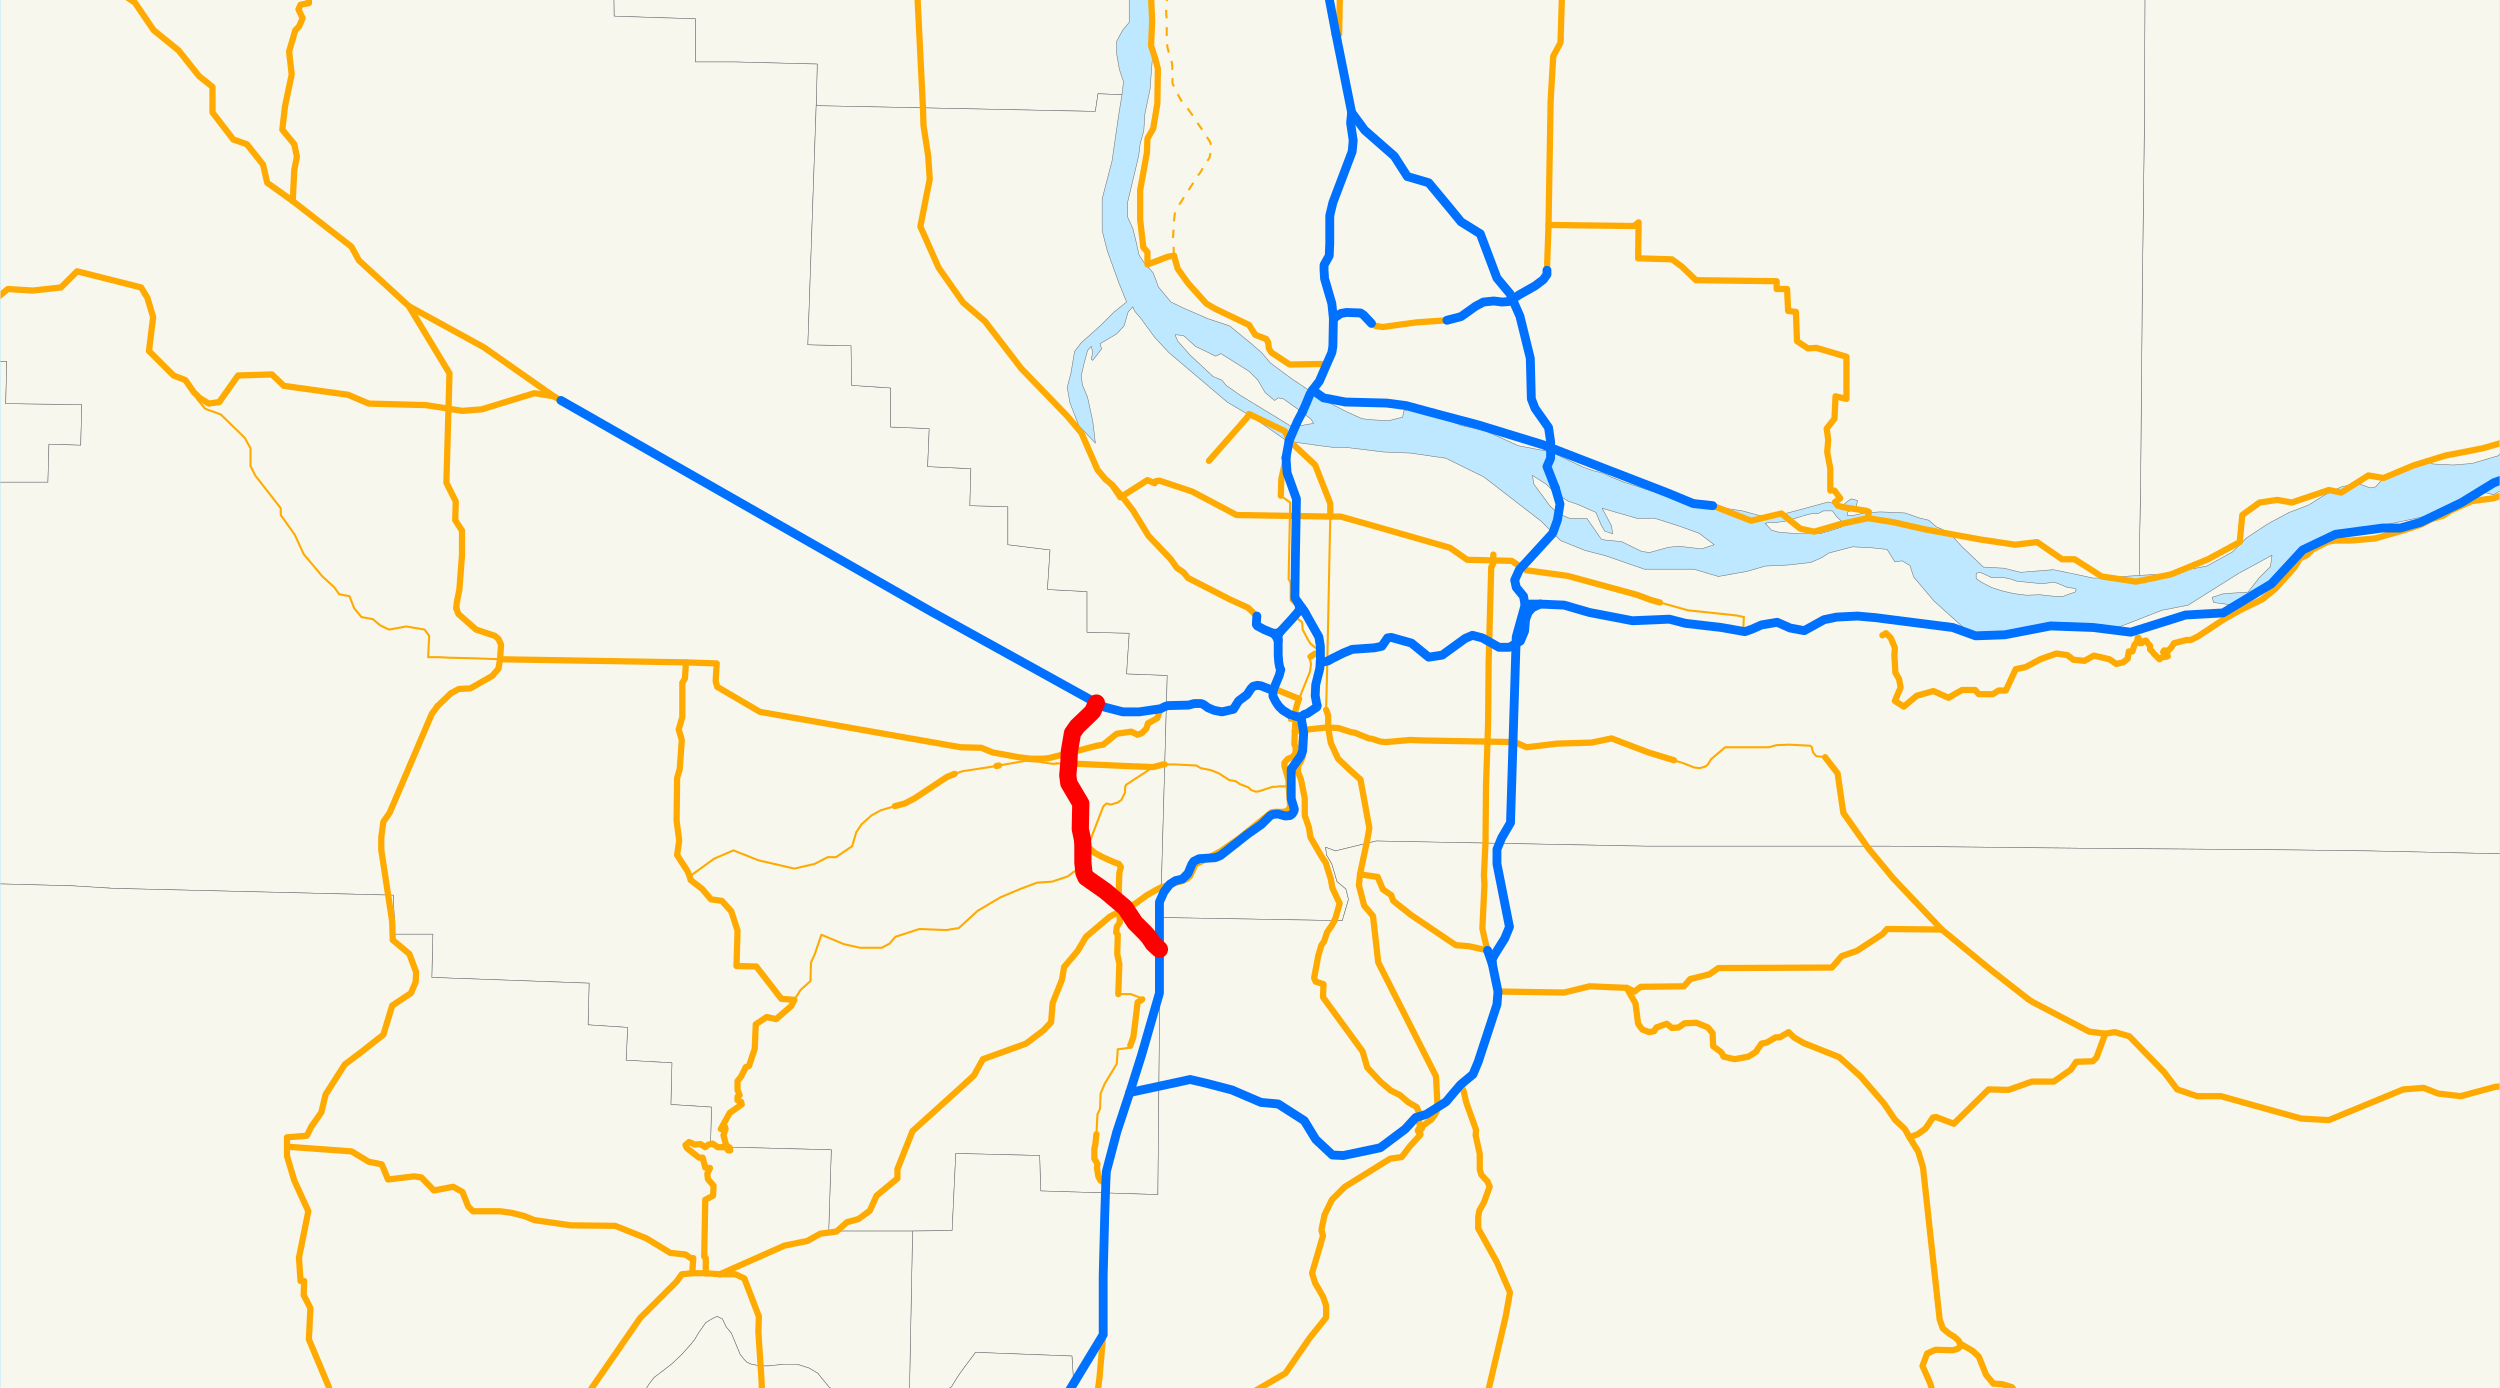 <svg width="1152" height="639.751" xmlns="http://www.w3.org/2000/svg"><rect width="100%" height="100%" fill="#333333" stroke="none"/><clipPath id="a"><path d="M0 639.736h1152V0H0v639.736z"/></clipPath><path clip-path="url(#a)" fill="#BEE8FF" fill-rule="evenodd" d="M-23.761 671.65V-27.595h1207.028V671.65H-23.761z"/><clipPath id="b"><path d="M.24 0v639.736h1151.585V0H.24z"/></clipPath><path clip-path="url(#b)" fill="#F7F7ED" fill-rule="evenodd" stroke="#6E6E6E" stroke-width=".24" stroke-miterlimit="10" stroke-linecap="round" stroke-linejoin="round" d="m506.429-31.915.48 1.2 9.36 12.958 1.68 6.959 2.4 8.638v12.478l-2.88 3.36-2.88 5.279v5.999l1.2 6.959 1.92 5.759-.72 5.999-11.04-.48-1.2 8.159-128.648-2.64.48-19.197-37.922-.96h-18.24V8.64l-16.562-.48-20.881-.72-.24-17.517.72-17.518-16.56-.48-19.202-1.2h-17.521l-17.521-.96-73.204-1.679h366.98zM-9.84-31.915l-2.64 86.146-44.883-.96v-85.186h47.522zm-47.523 176.851 25.201 1.92-.96 19.197 36.242.48-.48 19.437 35.042.48-.48 18.717-14.64-.48-.48 17.517h-38.643l-1.68 36.234-36.242-.48-1.2 18.237h-1.68V144.936z"/><path clip-path="url(#b)" fill="#F7F7ED" fill-rule="evenodd" stroke="#6E6E6E" stroke-width=".24" stroke-miterlimit="10" stroke-linecap="round" stroke-linejoin="round" d="m139.448-31.915 73.204 1.68 17.521.96h17.521l19.201 1.2 16.561.48-.72 17.517.24 17.517 20.881.72 16.561.48v19.916h18.241l37.922.96-.48 19.197-3.84 110.142 19.921.48.24 18.237 18.001 1.2v17.997l17.761.72-.72 17.517 19.921.96-.48 17.037 17.521.48v17.517l19.441 2.4-1.2 18.237 18.241.96v18.716l19.441.48-1.2 18.717 18.721.72-3.12 111.582-1.2 127.66-54.003-1.68-.48-16.318-38.642-.96-1.68 35.514-18.241.24h-38.642l1.2-37.433-55.684-1.44.48-18.237-18.72-1.2.48-19.197-21.122-1.2.72-15.117-18.24-1.2.48-19.197-72.485-2.64.48-19.916h-17.52l-.72-17.997-128.888-3.12-19.201-1.2-18.241-.48-18.721-.48-18.721-.72-34.802-.48V276.196h1.68l1.2-18.237 36.242.48 1.68-36.234h38.642l.48-17.517 14.641.48.48-18.717-35.042-.48.48-19.437-36.242-.48.96-19.197-25.201-1.92V53.271l44.882.96 2.64-86.146h149.289z"/><path clip-path="url(#b)" fill="#F7F7ED" fill-rule="evenodd" stroke="#6E6E6E" stroke-width=".24" stroke-miterlimit="10" stroke-linecap="round" stroke-linejoin="round" d="M1209.428 394.016h-3.84l-4.8.48-109.926-2.4-37.683-.48-92.885-.72-89.525-.96H758.923l-124.807-2.4-18.721 4.56-4.56-1.68.48 3.6 2.4 4.079 2.4 8.159 4.08 3.36 1.2 4.798-2.88 9.839-83.765-1.44 3.12-111.582-18.72-.72 1.2-18.717-19.442-.48v-18.716l-18.24-.96 1.2-18.237-19.442-2.4v-17.517l-17.52-.48.48-17.037-19.922-.96.72-17.517-17.76-.72V178.77l-18.002-1.2-.24-18.237-19.921-.48 3.84-110.142 128.647 2.64 1.2-8.159 11.041.48-1.68 10.558-2.88 19.917-4.56 17.517v14.638l2.4 9.358 5.28 14.638 3.6 8.878-5.76 4.56-6 5.999-5.04 4.559-4.08 3.6-3.121 4.079-1.68 10.078-1.2 4.56-.48 1.919 1.2 6.959 4.08 10.558 7.68 8.159-1.2-10.079-2.4-11.038-2.4-5.759-.48-4.32 1.2-5.278 1.68-6.24 1.68-1.919.72 2.88-.72 3.119.72.48 4.08-5.28-.72-2.399 2.88-1.68 4.801-2.88 3.36-3.599 1.92-6.478 2.16-2.4.72 1.92 2.88 3.36 6.481 8.878 6.48 6.958 26.882 22.797 12.48 7.439 15.121 10.558 15.361 2.16 5.76.72h5.761l17.761 2.159 12.24.48 16.322 2.4 17.52 8.638 26.402 20.397 8.88 8.878 11.281 4.56 9.36 2.4 18.002 6.238h22.801l11.28 3.36 13.441-2.4 8.16-2.4 10.561-.48 10.561-1.2 5.28-2.399 2.88-1.92 11.041-2.88 8.88.48 6.961.72 3.6 5.76 3.36-.48 3.6 2.16 1.68 5.279 9.361 11.038 17.041 15.357 4.32 2.16 9.361-1.68 13.92-3.6 12.241-.72h12.241l11.28 2.4 11.041-4.319 13.441-5.279 12.24-2.4 23.282-14.637 8.88-4.8 6.481-3.599-.72 5.28-5.28 5.279-5.04 6.478-11.281.72-5.28 1.68.72 2.4 8.88 1.2 5.76-1.2 3.36-1.2 5.28-4.08 6.001-5.279 4.08-7.678 3.36-2.88 4.08-2.4 6.481-3.119 6.48-1.68 9.361-4.079 11.04-2.4 5.761-1.2 17.041-3.599 2.88-.72 11.76-2.88 7.441-6.478 4.8-1.2 5.28 1.2 25.682-16.558 8.16-4.559 6.961-1.92 3.6-2.4 8.16-1.679 7.681-2.16v195.329z"/><path clip-path="url(#b)" fill="#F7F7ED" fill-rule="evenodd" stroke="#6E6E6E" stroke-width=".24" stroke-miterlimit="10" stroke-linecap="round" stroke-linejoin="round" d="m604.114 193.168 1.2 1.92-9.84 1.68-14.161-8.639-9.84-5.999-6.481-4.559-1.92-2.4-4.08-1.68-10.561-9.838-5.76-6.479-1.2-2.88h1.2l2.88.48 5.28 4.8 9.36 4.56 2.4-1.2 12.961 8.158 4.08 4.08 3.36 5.758 4.321 3.6 1.68-1.2 2.4.48 7.44 5.28 5.281 4.078zM789.885 250.999l-5.76 1.92-10.561-1.2-4.8.48-8.641 2.4-3.6-.48-9.36-4.56-7.681-.72-1.68-.48-6.48-9.358h-7.681l-5.76-2.4-3.6-3.36-7.441-10.077-.72-4.08 6.48 4.08 3.6 3.599 6.24 4.08 4.801 1.68 8.16 3.598 1.2 2.88 1.2 2.88 1.68 2.88 3.6 1.199-.48-3.6-4.32-8.158 2.4.72L754.844 239l7.44-.24 11.28 3.6 9.361 3.359 6.96 5.279zM525.87 671.65v-.72l-1.92-7.678.48-2.88 1.92-2.88.48-3.119 1.2-2.16 1.2-4.079.48-3.6-34.562-.96-1.2-18.716-44.403-1.68-3.6 4.8-3.36 4.559-1.92 2.88-2.16 3.599-4.08 2.88h-15.361l1.44-74.629 18.24-.24 1.68-35.514 38.643.96.48 16.317 54.003 1.68 1.2-127.659 83.765 1.44 2.88-9.839-1.2-4.799-4.08-3.36-2.4-8.158-2.4-4.08-.48-3.599 4.56 1.68 18.72-4.56 124.808 2.4h111.846l89.525.96 92.885.72 37.683.48 109.926 2.4 4.8-.48h3.84V671.65H525.87z"/><path clip-path="url(#b)" fill="#F7F7ED" fill-rule="evenodd" stroke="#6E6E6E" stroke-width=".24" stroke-miterlimit="10" stroke-linecap="round" stroke-linejoin="round" d="m-57.363 406.014 34.802.48 18.72.72 18.722.48 18.24.48 19.202 1.2 128.887 3.119.72 17.997h17.521l-.48 19.916 72.484 2.64-.48 19.197 18.241 1.2-.72 15.117 21.121 1.2-.48 19.197 18.721 1.2-.48 18.237 55.684 1.44-1.2 37.433h38.642l-1.44 74.628h15.36l-3.6 2.4-.48.72-3.12 1.68-4.08 1.68-1.68.72h-.48l-3.12.479-7.44-1.2-6.001-2.16-4.08-2.4-2.88-1.199-6.961-.48h-3.6l-4.8-2.88-3.36-4.079-1.92-2.4-4.081-2.399-5.28-1.68h-6.48l-6.961.72h-3.36l-4.32-.72-2.16-.96-1.2-1.2-1.92-2.399-2.88-6.959-1.201-2.88-2.4-2.879-1.68-3.6-2.4-1.199-1.68.72-1.68.96-1.92 1.2-3.36 4.799-1.68 2.88-1.921 2.399-4.08 4.56-4.56 4.318-5.28 4.08-2.881 2.16-2.4 3.119-1.68 2.88v4.079l-.72 3.6 1.2 5.038 1.2 4.8.72 5.759 1.2 4.079v3.6h-358.34V406.013z"/><path clip-path="url(#b)" fill="#F7F7ED" fill-rule="evenodd" stroke="#6E6E6E" stroke-width=".24" stroke-miterlimit="10" stroke-linecap="round" stroke-linejoin="round" d="M300.977 671.65v-3.599l-1.2-4.08-.72-5.758-1.2-4.8-1.2-5.039.72-3.6v-4.079l1.68-2.88 2.4-3.119 2.88-2.16 5.28-4.079 4.56-4.319 4.08-4.56 1.921-2.399 1.68-2.88 3.36-4.798 1.92-1.2 1.68-.96 1.68-.72 2.4 1.2 1.68 3.6 2.401 2.879 1.2 2.88 2.88 6.958 1.92 2.4 1.2 1.2 2.16.96 4.32.72h3.361l6.96-.72h6.48l5.281 1.68 4.08 2.399 1.92 2.4 3.36 4.079 4.8 2.88h3.601l6.96.48 2.88 1.199 4.08 2.4 6.001 2.16 7.44 1.199 3.12-.48h.48l1.68-.72 4.081-1.68 3.12-1.68.48-.72 3.6-2.399 4.08-2.88 2.16-3.599 1.921-2.88 3.36-4.558 3.6-4.8 44.403 1.68 1.2 18.717 34.562.96-.48 3.6-1.2 4.079-1.2 2.16-.48 3.119-1.92 2.88-.48 2.879 1.92 7.678v.72H300.977z"/><path clip-path="url(#b)" fill="none" stroke="#FA0" stroke-width=".96" stroke-miterlimit="10" stroke-linecap="round" stroke-linejoin="round" d="m771.404 350.343 4.56 1.44 4.8 1.92 2.64.24 2.4-.72 1.2-.96 1.44-2.4 6.48-5.52h20.162l3.36-.959 6-.24 9.601.48.72.48.72 2.64 1.44 1.68 4.08.48M603.874 302.59h-.24v1.2l.48 2.16-.48 3.6-5.04 12.477M590.193 228.443l4.32 3.12-.72 35.273.96 1.68v8.159l3.36 3.36-.24 5.038 2.16 1.68.24 3.36 2.401 4.559 1.2 1.92 1.44 1.2 1.2.96.96 1.199-1.2.96-.24.24M515.31 458.085h5.76l3.84 1.44 1.44.96M520.83 481.841l-.24.96-5.521.72-.48 6.719-5.52 9.118-1.92 4.56-.24 6.959-1.2 2.64-.48 9.118M590.193 326.347l1.68 2.4.48.24 1.44.96.24.24v1.679l.24.24h2.64M803.565 284.354l-.24 5.279.72 1.44M317.778 403.854l11.28-8.159 8.881-3.839 11.52 4.56 16.562 3.839 9.36-2.16 6-3.12h3.84l7.441-5.039 1.92-6.479 2.4-3.599 4.56-4.08 4.32-2.399 6.481-1.92M486.747 351.783h5.76M501.148 390.416l7.2-18.717 1.44-1.44 2.16.48 3.121-.96 1.68-1.2 1.68-3.359v-2.4l.48-1.199 12.481-8.159"/><path clip-path="url(#b)" fill="none" stroke="#FA0" stroke-width=".96" stroke-miterlimit="10" stroke-linecap="round" stroke-linejoin="round" d="m764.923 277.635 12.96 3.6 22.562 2.399 3.12.72M366.02 460.725l2.88-4.56 4.561-4.079.24-8.638 1.68-3.6 3.12-9.118 10.32 4.319 7.441 1.68h10.08l3.601-1.92 2.64-3.12 11.04-3.599 12.482.48 5.76-.96M441.865 427.61l8.64-7.919 10.561-6.238 9.12-3.84 7.68-2.88 6.961-.48 7.2-2.399 2.16-1.68 3.121-2.16M206.892 303.07l10.56.24 12.961.48M89.285 180.69l1.68 3.36 3.6 4.32 7.2 2.639 11.041 10.798 2.64 4.8v8.158l2.16 4.32 11.761 15.117v3.12l6.48 9.118 4.08 8.878 8.641 10.319 5.52 5.039 2.16 3.12 4.801.96 2.16 5.518 3.36 4.08 5.28.96 3.36 2.879 4.081 1.92 7.92-1.44 8.401 1.44 2.16 2.88-.48 9.838h5.28M202.571 302.83l4.32.24M439.945 356.582l3.6-1.2 15.6-2.4M480.267 351.303l5.28.72 1.2-.24M460.346 352.742l12.24-2.16 3.6.24M476.187 350.823l3.36.24.72.24M536.67 352.262h4.8l9.841.48 1.92 1.2 4.8.96 3.6 1.44 4.8 3.12 2.881.48 2.16 1.439 3.84 1.44 1.2 1.2 1.92.72h1.2M586.353 362.58h1.44l1.68-.24h2.64l1.68-.24M579.633 364.74l2.4-.72 4.32-1.44M599.794 336.425l-.24-1.2-2.64-3.12M612.995 238.041l-1.44 70.309M611.554 308.35l-.48 18.717"/><path clip-path="url(#b)" fill="none" stroke="#FA0" stroke-width="2.88" stroke-miterlimit="10" stroke-linecap="round" stroke-linejoin="round" d="M-57.363 167.733h.24l7.44-.72 4.56 4.799h8.16l6.721-3.36 7.44-8.158 1.44-4.08 8.161-4.079 6-10.078L3.6 133.178l11.52.72 12.962-1.44 7.44-7.438 29.522 7.438 2.88 4.8 2.64 8.878-1.92 15.598 11.28 11.278 5.52 2.16 3.841 5.519 2.64 2.64 4.32 2.639 4.8-.72 8.641-12.238 15.601-.48 5.52 5.279 29.522 4.08 9.6 4.079 26.402.72 16.801 2.64 8.88-.72 24.242-7.44 8.88 1.44M508.349 615.02l-1.68 19.676-4.8 36.954M596.674 336.905l-.24 5.999.72 1.92-.24 2.16-.72 1.2-.72.719-1.92.72-.96.96-.72.96v1.44l1.92 6.718v2.4M593.793 362.1l.72 9.36-.48 1.2-1.2 1.199-1.68.24h-3.84l-1.44.24-2.4 1.92-12.24 9.838-8.881 6.239-7.68 4.08-3.84 1.919-2.401 5.28-1.2 1.199-2.64 1.2-5.52 1.44M1166.466 216.205l-17.281 6.239-14.881 9.118-18.961 9.119-9.36 2.64h-8.161l-21.601 2.879-15.121 7.199-14.401 15.597-22.321 13.438-17.281.96-25.202 7.918-17.28-2.16-19.682-.72-21.12 4.08-13.442.48-10.56-3.84-35.762-4.558-8.16-.72-9.601.48-5.76 1.2-9.121 5.039-6.48-1.2-6-2.64-7.201 1.2-4.32 1.92-3.36 1.2-10.801-1.92-16.561-1.92-7.44-1.92-17.042.72-19.92-3.84-11.521-3.359-11.041-.48-3.6 1.68-1.92 2.16-1.2 3.12-.48 5.519-1.92 4.559-5.04 2.88h-4.801l-7.68-4.32-4.56-1.2-3.36 1.44-10.562 7.679-6.24.96-7.92-6.48-9.36-2.639-1.681.24-2.64 3.84-3.36.72-10.32.72-4.081 1.679-5.28 2.64-1.68.96-.96.24-.96.24-.96-.24-.48-.48-.24-.72"/><path clip-path="url(#b)" fill="none" stroke="#FA0" stroke-width="2.88" stroke-miterlimit="10" stroke-linecap="round" stroke-linejoin="round" d="m867.409 292.752 1.68-.96 2.16 2.16 1.92 4.56-.24 3.359.48 8.158 1.68 2.88.72 3.84-2.64 6.238 4.08 2.64 6-5.04 7.681-2.159 6.96 3.12 2.4-1.44 3.841-2.16h6l1.68 1.92h6.48l2.64-1.68h3.361l4.56-9.838 4.56-.96 6.721-3.6 7.44-2.64 5.04.72 2.88 2.16 5.041.48 4.32-2.4 7.2 1.68 3.121 2.16 3.12-.72 2.16-1.68.48-3.359h1.68l.96-3.12 1.2-1.2.24-1.919h.48l.48 2.4h.96l.24-.72 1.68-.48.96 1.44.96.96v1.68l1.2 1.199.481.72 1.44 1.44 1.2 1.2 1.2-.96 2.16-.24.48-.24-1.44-.96 1.2-.48-1.92-.48.48-.72 1.68.24 1.68-1.68 1.2-1.92 5.76-1.44h1.92l3.361-1.679 12-7.919 7.201-4.079 10.32-5.04 6.001-4.798 8.88-9.839 2.64-4.319 3.12-1.44 2.641-2.64 7.2-3.599 3.12-.48h7.201l11.28-.96 14.162-4.079 7.2-2.4 4.56-2.399 5.52-1.68 3.6-2.4 9.601-4.319 9.84-1.2 4.081-1.44 2.4-1.439 2.88-2.88 2.88-1.44 2.4-2.399 2.88-3.84M557.071 212.365l17.761-20.156.72-1.44 16.561 7.919 1.92 4.319M316.098 305.23l-.48 7.439-1.2 1.92v15.837l-1.68 5.76 1.44 4.798-.96 13.438-1.2 4.08-.24 19.676 1.2 9.119-.96 6.719 4.8 7.438.96 2.4.48 1.68 5.28 4.08 4.08 4.798 5.04.72 4.321 4.8 2.88 8.878-.48 16.317 9.12.24 11.521 14.878 6 .48-1.44 2.88-6.96 5.998-4.32-.96-5.04 3.36-.48 11.278-2.64 7.919-1.44.48-2.16 4.319-1.68 2.16v4.079l.96 2.4-.96.72v1.68l1.68.72.24 1.199-5.521 3.84-4.08 7.438 1.92-.96.24.96-.96 2.88 1.2 4.559 1.68 1.2.24 1.2h-.96l-.96-1.44h-3.84l-2.4-1.68-1.92.48-1.44 1.2-2.16-1.44-2.641.24-2.64-1.2-1.68 1.44.72 1.44 5.52 4.319h1.68l1.2 4.56 2.16.24-1.2 2.639.24 2.4 2.64 3.119-.24 4.56-3.6 1.919-.48 26.155.72.72v6.96M498.988 397.375l.48-.96.24-1.44v-1.2l.24-1.2.72-.959.48-1.2"/><path clip-path="url(#b)" fill="none" stroke="#FA0" stroke-width="2.88" stroke-miterlimit="10" stroke-linecap="round" stroke-linejoin="round" d="m505.228 323.947-1.68 3.84-1.92 1.92-5.28 5.038-2.16 3.12-1.44 8.398-.24 5.52-.48 5.519.48 3.6 5.52 9.358-.24 11.758.96 4.559.24 2.64v8.158l.48 4.8.96 2.159 8.88 6.239 9.121 7.679 4.56 6.959 4.8 4.799 1.68 1.92 1.921 2.879 2.88 2.64M132.247 528.394l29.762 2.16 7.92 4.799 6 1.2 2.881 6.958 12-1.44 3.361.48 5.76 6 8.88-1.68 4.321 2.4 2.64 6.718 2.16 2.16h12.481l5.28.72 5.76 1.44 4.8 1.92 16.562 2.399 20.641.24 14.4 5.759 11.041 6.719 6.96.72 2.4 1.68h1.201l-.48 6.958M903.17 619.099l5.761 3.36 2.88 2.639 3.36 8.399 3.36 4.079 4.081.24 4.56 1.44.96 1.68 3.6 2.399 3.6.96 9.841 6.959 6.24 6.239 4.08 1.92 10.561 12.237M685.479 437.929l2.16 6.239M626.675 402.894l8.16 1.2 2.4 5.76 3.841 2.639.96 2.64 8.16 6.478 20.642 13.918 6 .48 8.64 1.92M879.89 524.074l3.84-1.44 3.6-2.639 3.36-5.04 1.44-.239 8.16 3.12 16.082-15.838 9.12.24 10.8-3.84h10.081l7.92-5.518 2.4-3.6 7.681-.24 1.68-1.68 4.08-11.038M749.562 455.206l3.6 1.68 2.88-2.16 19.922-.24 2.88-3.36 8.88-2.16 4.08-2.879 52.324-.24 4.56-5.279 6.96-2.4 11.76-7.678 2.161-2.4 25.201.24M134.888 92.625l27.121 21.116 3.36 6.24 23.042 21.116M687.639 444.168v-2.16l.96-1.92 4.8-7.679 2.16-5.279-5.76-29.035v-6.719l2.16-5.279 4.08-6.959 2.64-85.666 4.08-14.638-.72-4.079-3.36-4.08-.72-3.359 2.16-4.799 15.361-16.797 2.16-6 1.2-7.438-2.16-7.439M672.998 499.838l5.76-4.799 2.4-5.759 8.64-26.396.48-5.999M520.59 503.438l27.84-6 7.201 1.68 12.001 3.12 13.44 5.76 7.921.719 12 7.679 5.281 8.638 7.68 7.2 5.04.24 17.042-3.6 11.52-8.639 4.8-5.28 4.801-1.439 9.12-5.759 6.72-7.919M690.279 456.885l-2.64-12.717M331.699 587.184l-6.48-.48M594.034 203.007l12 11.278 6.96 17.757v6M606.034 301.15l-2.16 1.44M592.593 210.926l-2.16 9.838-.24 7.679"/><path clip-path="url(#b)" fill="none" stroke="#FA0" stroke-width="2.88" stroke-miterlimit="10" stroke-linecap="round" stroke-linejoin="round" d="m498.988 389.216 2.16 1.2 1.2.72 2.16 1.92 3.6 1.92 4.8 2.16 2.641.959.96 1.44-.72 2.64-.24 6.958v8.639l.24 1.92.24 5.279-1.44 2.16-.24 2.639.72.96-.24 8.878.96 4.56-.48 13.917M526.35 460.485l-2.16 1.44-.72 6.239-1.2 9.598-1.44 4.08M505.228 522.635l-.48 4.559-.48 2.16v4.559l1.44 2.4-.24 1.92.72 4.078.96 1.68 1.2.72 1.2.48M586.593 318.188l.72-.48h.72l10.56 4.32M590.193 326.347l-.96-.96-1.44-2.16-.72-1.44-.48-.96V318.189M599.554 330.426l-2.16-.24-3.12-.96-1.92-1.2-1.2-.72-.96-.96M596.674 336.905l3.12-.48M599.794 336.425l11.52-1.2 5.28.24 6.001 1.92 1.68.24 6.48 2.64 1.68.24 3.6 1.2 2.401.24 3.12-.24 8.16-.72 6.481.24 41.762.72 5.52 2.399 13.921-1.68 16.081-.48 9.12-1.92 17.042 6.48 11.76 3.599M586.593 318.188l2.88-6.959.48-1.92.24-.72-.48-.96-.24-1.199-.24-1.44-.24-3.36v-8.638l.24-.72.24-.72.48-.48"/><path clip-path="url(#b)" fill="none" stroke="#FA0" stroke-width="2.88" stroke-miterlimit="10" stroke-linecap="round" stroke-linejoin="round" d="m588.993 295.152-.72-1.44-.72-1.2-.96-.72M598.354 281.714l.48-.96v-.72l-.24-1.2-.48-1.2"/><path clip-path="url(#b)" fill="none" stroke="#FA0" stroke-width="2.88" stroke-miterlimit="10" stroke-linecap="round" stroke-linejoin="round" d="m589.953 291.072-.72.48-.96.24h-1.68M598.354 281.714l.48-.48h1.2l.72.24.72.96M589.953 291.072l5.28-5.759 3.12-3.599M608.434 303.55v-5.759l-.72-4.319-.96-1.68-5.28-9.358M534.75 326.587l-1.44 4.319-4.32 2.4-.72 2.4-2.16 2.159-1.92.72-2.88-1.44-6.721.96-6.24 5.039-2.88.48-19.442 5.04-2.88.719-2.64.24h-5.52l-5.76-.72-11.761-2.16-5.28-2.16-9.601-.24-92.405-16.317-19.681-11.518-.72-2.64.48-8.158-14.161-.48-85.685-1.44M598.594 322.027l-.96 2.88-.72 2.64v4.559M596.914 332.106l-.24 4.799M121.207-31.915v2.64l1.68 3.12-.24 12.477 3.6 4.8 6.96 4.319 4.56.48 4.561 2.64V1.44l-3.84.72-.96 2.16 1.92 4.079-1.68 3.839-1.68 1.68-2.88 9.838 1.2 10.558-3.12 14.878-1.2 10.558 5.52 6.72 1.2 5.758-1.2 6-.72 14.397M879.89 524.074l4.08 6.72 2.16 7.198 3.84 35.274 3.84 34.795 1.44 4.08 2.88 2.399 2.4 1.44 1.92 1.68.72 1.439M749.562 455.206l4.08 7.199 1.2 9.358 1.92 2.64 3.12 1.2 2.401-.48.96-1.68 4.8-1.68 2.4 1.92 3.12-.24 2.64-1.92 5.521-.24 5.28 2.16 2.16 2.64.24 5.998 3.84 2.88.96 1.92 5.041 1.2 6.48-1.2 3.36-2.16 2.64-3.84 2.4-.48 4.081-2.399h1.92l4.08-2.4 2.4 2.4 4.56 2.64 16.322 6.478 9.84 8.879 10.801 12.478 5.04 7.439 4.56 4.32 2.16 3.838M690.279 456.885l30.482.48 11.76-2.88 17.041.72M492.508 351.783l26.161 1.2 12.721.48 4.56-1.2h.72M496.828 388.257l2.16.96M497.308 400.015l.96-1.2.72-1.44"/><path clip-path="url(#b)" fill="none" stroke="#FA0" stroke-width="2.88" stroke-miterlimit="10" stroke-linecap="round" stroke-linejoin="round" d="m210.252 280.274.96 2.64 8.16 7.199 8.64 2.88 1.68 1.439 1.201 2.64-.48 6.718"/><path clip-path="url(#b)" fill="none" stroke="#FA0" stroke-width="2.88" stroke-miterlimit="10" stroke-linecap="round" stroke-linejoin="round" d="m188.41 141.097 18.722 30.955-1.44 50.392 4.32 8.638-.24 8.639 3.12 4.8v11.277l-1.2 15.838-1.2 5.999-.24 2.64M459.146 352.982l1.2-.24M412.343 371.46l4.56-1.2 4.56-2.4 14.882-9.838 3.6-1.44M188.41 141.097l34.563 18.957 32.161 22.556 3.36 1.92M586.593 291.792l-4.08-1.68-3.12-1.68-.48-.719.24-3.84M702.76 278.834l2.4-.48h4.56M599.794 336.425l.24 2.4-.48 6.239.96 2.64-.24.96-.72 1.919-1.2 1.92-.24.96v2.159l1.44 3.84 1.68 8.398v7.919l1.92 5.519.72 4.559 5.28 9.119 1.68 2.4 2.4 7.678.72 4.08 3.36 7.198-1.92 6.719-.48 1.2M653.797 521.675l.72.72v.48l-4.8 5.279-3.84 5.039-5.28.72-20.882 12.958-6 5.999-3.36 6.959-1.44 6.958.72 2.64-5.04 17.277 1.44 4.56 3.6 6.238 1.44 4.08v5.519l-7.681 9.598-11.04 16.078-14.881 8.638-5.52 2.16-3.36 4.08-15.122 5.038-13.2 11.999-3.36 6.238-3.6.72"/><path clip-path="url(#b)" fill="none" stroke="#FA0" stroke-width="2.88" stroke-miterlimit="10" stroke-linecap="round" stroke-linejoin="round" d="m614.915 424.25-1.2 2.16-2.16 3.12-1.44 4.32-1.2 1.679-1.44 4.8-1.92 10.317.72 1.68 3.6 1.2-.24 5.999 18.24 24.956 2.16 7.439 6 6.479 4.801 4.079 4.32 2.16 3.84 3.36 3.84 2.159 1.68 4.319-.24.96-.72.96.96 2.64.721.96-1.44 1.679M425.304 49.672 422.664-3.6v-11.279l6.72-17.037M1166.466 216.205l4.08-1.44 10.56-8.879 14.401-4.319h12.481l1.44-.96M-57.363-29.995l21.841 4.08 20.161-2.16 6-3.84m23.522 0 12.48 7.919 7.2 12.718L52.804-5.04l9.36 6.239 8.641 12.718 11.52 9.358 9.361 11.758 6.24 5.04v11.758l9.601 12.477 6.24 2.16 7.44 9.359 1.92 8.398 11.762 8.399M688.119 255.558v4.08l-.96 1.68-1.2 44.392-.24 27.356-.96 29.035-.24 25.916M684.519 388.017l-.72 15.357.24 4.32-.96 20.156 1.2 5.52M684.279 433.37l1.2 4.559M672.998 499.838l1.44 2.88 1.2 5.28 4.56 12.717-.24 2.4 1.92 8.638v7.199l.72 2.4 2.88 3.12.96 2.399-2.64 7.199-2.16 3.839-.48 2.88v5.279M681.158 566.068l8.64 15.597 6.001 13.918-1.92 10.798-9.84 41.993-7.2 5.52-2.401 7.438v5.52l-2.16 2.639-.48 2.16M474.027 671.65l34.322-56.63v-27.116l.72-28.315M509.549 545.191l.24-5.28 4.8-18.236 6-18.237 5.52-17.517 8.161-28.316V415.612l2.16-4.8 2.64-3.359 2.64-1.68 3.12-.72 2.64-2.639 1.681-4.079.96-1.44 2.4-1.2 7.44-.48 2.4-.96 12.481-9.838 6.48-4.559 4.081-4.08 1.2-.48 2.16-.24 3.6.96 2.16-.24.96-.72.72-1.199.24-.96-1.44-4.8v-13.677l4.32-5.999.96-2.4.48-8.398-.96-5.52-.24-1.679.48-.48.96-.72 1.441-.48 4.32-2.88.24-.72-.24-.719-.72-3.84.24-5.039.48-1.92 1.44-5.758.24-4.32M509.069 559.589l.48-14.398M906.291 671.65l-2.4-10.798-3.6-8.159-5.76-7.678-3.84-3.12-1.2-4.32-3.601-8.158 2.16-5.759 3.84-1.68 7.92.24 2.4-.72.96-.96v-1.44M331.699 587.184h7.2l4.08 1.92 6.72 17.517-.24 7.199 1.44 21.836.24 6.24M351.14 641.895v10.558l.48 5.76-10.32 4.319-9.361 9.118M239.774 670.21l2.16-5.279M237.853 671.65l1.92-1.44M539.07 407.453l-3.84 1.44"/><path clip-path="url(#b)" fill="none" stroke="#FA0" stroke-width="2.88" stroke-miterlimit="10" stroke-linecap="round" stroke-linejoin="round" d="m535.23 408.893-1.2.48-5.52 3.12-5.28 3.839-11.761 6-11.04 9.358-3.841 6.478-6.24 7.44-.96 5.758-4.32 10.799-.72 8.878-3.6 3.84-7.921 5.999-19.921 7.198-4.08 7.44-6.001 5.518-22.321 20.157-6.96 17.517v4.32l-9.601 7.918-3.12 6.959-5.28 3.84-5.281 1.44-4.8 4.318-7.44.96-6.001 3.36-10.56 2.16-29.762 13.197M325.218 586.704h-6.24l-4.8.48-2.4 3.36-16.801 16.797-29.522 42.713-23.521 14.877-8.88 2.16-12.722-2.64-34.082-11.038-12.72 6.96h-6l-6 2.399-2.401 3.6-4.08 2.879-4.32 2.16-1.2.24M934.373 460.245l2.16 1.44 26.161 13.677 7.44.96 4.321-.72 6.72 1.92 16.081 16.557 6 7.92 9.121 3.119h11.04l15.362 4.319 21.6 5.999 12.722.72 34.321-14.158 9.361-.72 6.72 2.64 10.32 1.2 16.082-4.32 9.6-.72 35.762 14.158 12.721 11.038 1.44.72M258.495 184.53l170.41 97.184 76.323 42.233 3.84 1.92 8.401 2.16h7.44l9.841-1.44M534.75 326.587l1.92-.96M230.413 303.79l-.72 4.32-2.88 3.36-10.08 5.758-5.281.24-3.6 1.92-6.24 5.999"/><path clip-path="url(#b)" fill="none" stroke="#FA0" stroke-width="2.88" stroke-miterlimit="10" stroke-linecap="round" stroke-linejoin="round" d="m201.611 325.387-2.64 3.6-19.44 45.592-2.881 4.08-.96 7.198v5.76l5.04 33.114.24 8.398 7.68 6.48 3.12 8.398-.24 4.56-2.16 5.038-8.64 5.76-4.08 13.437-4.32 3.36-5.76 4.559-7.681 5.759-8.88 13.918-1.92 8.158-4.56 6.48-2.161 4.319-9.12.72v8.638l3.36 11.278 6.48 14.158-4.32 21.356.72 10.799h1.68l-.24 6.479 3.12 5.999-.72 14.397 9.36 22.317-.72 17.757 4.08 6.479v5.519M611.074 327.067l.96 2.64v5.758l1.2 6.96 3.36 7.198 5.521 5.28 4.8 4.318 4.08 22.317-.96 5.519M630.036 387.057l-3.36 15.837-.48 5.04 2.4 9.358 4.08 4.8 2.4 21.356 26.641 52.551.72 14.158-.48 2.16-.96 1.68-1.44 1.919-5.76 4.08-.48.959.48.72M576.513 317.228l.96-.96 1.92-.48 1.68.24 5.52 2.16M536.67 325.627l1.44-.48 9.6-.24 2.641-.72h3.12l1.2.48 1.92 1.44 2.88 1.2 3.6.72 5.281-1.2 2.4-3.84 3.84-2.88 1.92-2.879M579.153 283.874l-4.08-3.84-8.401-3.84-19.201-9.837M547.47 266.357l-2.16-2.64-2.88-1.92-3.12-4.319-10.08-10.558-7.2-11.758-5.04-6.48-4.561-5.278-3.12-2.64-3.6-4.32-7.44-17.037-6.481-7.678-21.121-21.837-16.801-21.836-10.081-8.639-11.28-16.077-8.401-18.957 4.32-21.836-.72-10.799-2.16-13.917-.24-8.16"/><path clip-path="url(#b)" fill="none" stroke="#FA0" stroke-width="2.88" stroke-miterlimit="10" stroke-linecap="round" stroke-linejoin="round" d="m512.429 223.404 3.84 5.759 12.48-7.92 3.361 1.44.48-.96 1.68-.24 15.121 5.04 20.401 10.798 43.203.72h4.8l17.76 5.04 32.643 9.358 7.92 5.519 20.401.48 6.72 4.32M703.24 262.757l12.24 1.68 6.96.96 31.683 8.638 6.48 2.4 4.32 1.2M846.768 356.342l2.64 18.237 11.52 16.317 11.521 13.918 22.321 23.516 21.842 17.997 17.76 13.918M841.007 348.903l5.76 7.439M592.593 210.926l1.44-7.92"/><path clip-path="url(#b)" fill="none" stroke="#FA0" stroke-width="2.88" stroke-miterlimit="10" stroke-linecap="round" stroke-linejoin="round" d="m601.474 282.434-1.2-1.92-2.16-2.88-1.44-2.159.24-17.997.48-27.596-4.32-11.998-.48-6.958M594.034 203.007l3.84-8.879 2.4-4.559"/><path clip-path="url(#b)" fill="none" stroke="#0070FF" stroke-width="4.08" stroke-miterlimit="10" stroke-linecap="round" stroke-linejoin="round" d="m1166.466 216.205-17.281 6.239-14.881 9.118-18.961 9.119-9.36 2.64h-8.161l-21.601 2.879-15.121 7.199-14.401 15.597-22.321 13.438-17.281.96-25.202 7.918-17.28-2.16-19.682-.72-21.12 4.08-13.442.48-10.56-3.84-35.762-4.558-8.16-.72-9.601.48-5.76 1.2-9.121 5.039-6.48-1.2-6-2.64-7.201 1.2-4.32 1.92-3.36 1.2-10.801-1.92-16.561-1.92-7.44-1.92-17.042.72-19.92-3.84-11.521-3.359-11.041-.48-3.6 1.68-1.92 2.16-1.2 3.12-.48 5.519-1.92 4.559-5.04 2.88h-4.801l-7.68-4.32-4.56-1.2-3.36 1.44-10.562 7.679-6.24.96-7.92-6.48-9.36-2.639-1.681.24-2.64 3.84-3.36.72-10.32.72-4.081 1.679-5.28 2.64-1.68.96-.96.24-.96.24-.96-.24-.48-.48-.24-.72M505.228 323.947l-1.68 3.84-1.92 1.92-5.28 5.038-2.16 3.12-1.44 8.398-.24 5.52-.48 5.519.48 3.6 5.52 9.358-.24 11.758.96 4.559.24 2.64v8.158l.48 4.8.96 2.159 8.88 6.239 9.121 7.679 4.56 6.959 4.8 4.799 1.68 1.92 1.921 2.879 2.88 2.64M685.479 437.929l2.16 6.239"/><path clip-path="url(#b)" fill="none" stroke="#0070FF" stroke-width="4.08" stroke-miterlimit="10" stroke-linecap="round" stroke-linejoin="round" d="M687.639 444.168v-2.16l.96-1.92 4.8-7.679 2.16-5.279-5.76-29.035v-6.719l2.16-5.279 4.08-6.959 2.64-85.666 4.08-14.638-.72-4.079-3.36-4.08-.72-3.359 2.16-4.799 15.361-16.797 2.16-6 1.2-7.438-2.16-7.439M672.998 499.838l5.76-4.799 2.4-5.759 8.64-26.396.48-5.999M520.59 503.438l27.84-6 7.201 1.68 12.001 3.12 13.44 5.76 7.921.719 12 7.679 5.281 8.638 7.68 7.2 5.04.24 17.042-3.6 11.52-8.639 4.8-5.28 4.801-1.439 9.12-5.759 6.72-7.919M690.279 456.885l-2.64-12.717M590.193 326.347l-.96-.96-1.44-2.16-.72-1.44-.48-.96V318.189M599.554 330.426l-2.16-.24-3.12-.96-1.92-1.2-1.2-.72-.96-.96M586.593 318.188l2.88-6.959.48-1.92.24-.72-.48-.96-.24-1.199-.24-1.44-.24-3.36v-8.638l.24-.72.24-.72.48-.48"/><path clip-path="url(#b)" fill="none" stroke="#0070FF" stroke-width="4.08" stroke-miterlimit="10" stroke-linecap="round" stroke-linejoin="round" d="m588.993 295.152-.72-1.44-.72-1.2-.96-.72M598.354 281.714l.48-.96v-.72l-.24-1.2-.48-1.2"/><path clip-path="url(#b)" fill="none" stroke="#0070FF" stroke-width="4.08" stroke-miterlimit="10" stroke-linecap="round" stroke-linejoin="round" d="m589.953 291.072-.72.48-.96.24h-1.68M598.354 281.714l.48-.48h1.2l.72.24.72.96M589.953 291.072l5.28-5.759 3.12-3.599M608.434 303.55v-5.759l-.72-4.319-.96-1.68-5.28-9.358M586.593 291.792l-4.08-1.68-3.12-1.68-.48-.719.24-3.84M702.76 278.834l2.4-.48h4.56M1166.466 216.205l4.08-1.44 10.56-8.879 14.401-4.319h12.481l1.44-.96M474.027 671.65l34.322-56.63v-27.116l.72-28.315M509.549 545.191l.24-5.28 4.8-18.236 6-18.237 5.52-17.517 8.161-28.316V415.612l2.16-4.8 2.64-3.359 2.64-1.68 3.12-.72 2.64-2.639 1.681-4.079.96-1.44 2.4-1.2 7.44-.48 2.4-.96 12.481-9.838 6.48-4.559 4.081-4.08 1.2-.48 2.16-.24 3.6.96 2.16-.24.96-.72.72-1.199.24-.96-1.44-4.8v-13.677l4.32-5.999.96-2.4.48-8.398-.96-5.52-.24-1.679.48-.48.96-.72 1.441-.48 4.32-2.88.24-.72-.24-.719-.72-3.84.24-5.039.48-1.92 1.44-5.758.24-4.32M509.069 559.589l.48-14.398M258.495 184.53l170.41 97.184 76.323 42.233 3.84 1.92 8.401 2.16h7.44l9.841-1.44M534.75 326.587l1.92-.96M576.513 317.228l.96-.96 1.92-.48 1.68.24 5.52 2.16M536.67 325.627l1.44-.48 9.6-.24 2.641-.72h3.12l1.2.48 1.92 1.44 2.88 1.2 3.6.72 5.281-1.2 2.4-3.84 3.84-2.88 1.92-2.879M592.593 210.926l1.44-7.92"/><path clip-path="url(#b)" fill="none" stroke="#0070FF" stroke-width="4.08" stroke-miterlimit="10" stroke-linecap="round" stroke-linejoin="round" d="m601.474 282.434-1.2-1.92-2.16-2.88-1.44-2.159.24-17.997.48-27.596-4.32-11.998-.48-6.958M594.034 203.007l3.84-8.879 2.4-4.559"/><path clip-path="url(#b)" fill="none" stroke="red" stroke-width="7.92" stroke-miterlimit="10" stroke-linecap="round" stroke-linejoin="round" d="m505.228 323.947-1.68 3.84-1.92 1.92-5.28 5.038-2.16 3.12-1.44 8.398-.24 5.52-.48 5.519.48 3.6 5.52 9.358-.24 11.758.96 4.559.24 2.64v8.158l.48 4.8.96 2.159 8.88 6.239 9.121 7.679 4.56 6.959 4.8 4.799 1.68 1.92 1.921 2.879 2.88 2.64"/><g stroke-miterlimit="10"><path clip-path="url(#b)" fill="#F7F7ED" fill-rule="evenodd" stroke="#6E6E6E" stroke-width=".24" stroke-linecap="round" stroke-linejoin="round" d="M1209.428 179.97H1202.228l-4.08-.48-4.08 1.2-2.4 4.56-5.761 6.479-2.88 1.2-4.8-1.2-3.36 1.2-3.601 2.879-5.28 4.32-6.48 2.879-5.28 2.4-2.881 4.559-12.24 3.6-8.641.719-9.36-.48-2.4-1.2-8.881 2.4-6.24 2.88-5.281 2.399-3.6 4.08-2.4.48-6.24-2.16-7.201 1.68-7.44 3.599-7.681 4.799-8.88 3.36-9.841 5.279-9.84 6.479-6.481 6.478-11.76 6.48-19.202 3.599-11.76.72V245.96l.48-26.396v-5.279l.72-81.347.96-76.307.24-56.151v-18.237l.24-14.158h220.812v211.886z"/><path clip-path="url(#b)" fill="#F7F7ED" fill-rule="evenodd" stroke="#6E6E6E" stroke-width=".24" stroke-linecap="round" stroke-linejoin="round" d="m988.616-31.915-.24 14.158V.48l-.24 56.15-.96 76.308-.72 81.347v5.28l-.48 26.395v19.197l-11.521.72-7.2.48h-2.88l-7.681-1.68-10.56-2.16-15.121 1.2-7.68-1.92h-.481l-8.88-.48-9.841-9.358-5.28-5.76-4.08-2.399-2.4-.96-3.6-3.12-4.081-.959-6.96-2.4-11.281-.48-7.44.48-5.28 1.2h-2.401v-1.68l2.88-1.2 1.2-1.2.48-2.879-2.88-.72-1.68 1.2-2.4 1.92-6.48-1.68-16.801 4.56-9.361 2.4h-2.88l-10.56-2.88-6.481-.96-7.68-2.4-13.441-2.88-6-.48-8.161-2.399-12.72-4.08-6.001-2.399-3.36-1.68-4.8-1.2-4.8-1.68-14.642-6.958-15.12-2.88-15.361-6.958-11.041-2.4-20.401-8.639-6 1.92-.48 2.88-6.48 1.68-8.161-.48-4.08-.48-6.961-3.12-11.28-5.759-14.641-9.838-9.361-6.96-4.08-4.799-5.28-4.559-9.361-7.679-10.08-3.359-11.041-4.8-6-2.879-5.76-6.959-1.201-3.359-1.2-3.12-4.08-4.559-2.4-3.6-1.68-7.438-1.2-4.8-2.4-5.278v-6.96l5.04-21.116.72-5.759 1.68-5.999.48-7.679 2.4-11.518 1.2-15.837.48-8.879-1.2-6.959V-8.879l-1.92-6.958-2.4-6-2.88-8.638-.96-1.44h466.346z"/><path clip-path="url(#b)" fill="#F7F7ED" fill-rule="evenodd" stroke="#6E6E6E" stroke-width=".24" stroke-linecap="round" stroke-linejoin="round" d="m813.406 241.16 2.16-.48h3.6l4.56-.72 5.28-1.679 4.081-1.2 2.4-.48h2.4l2.4-1.2h4.08l2.16 2.88 3.12 2.88-1.2 1.68-5.76 1.919-4.32 1.2h-9.84l-8.88-.72-3.361-.96-2.88-3.12zM910.611 264.197l1.68-.48 2.88 1.2 2.4 1.2h5.281l2.88.48 3.6 1.2 4.56.48 4.8.48h4.081l3.6-.48 1.68.48 4.56 1.919 3.6.48.48.48-.48 1.2-3.6 1.2-1.68.72h-4.56l-6.48-.72-6 .24-5.76-.72-5.281-1.2-5.28-1.68-4.56-2.4-2.4-1.68v-2.4z"/><path clip-path="url(#b)" fill="none" stroke="#FA0" stroke-width="2.88" stroke-linecap="round" stroke-linejoin="round" d="m540.99 117.82-2.88.48-9.36 3.6v-5.759l-1.92-2.16-1.44-12.718V87.586l3.12-17.277.24-6.48 2.64-4.559 1.92-11.518.24-16.077-1.2-4.56"/><path clip-path="url(#b)" fill="none" stroke="#FA0" stroke-width="2.88" stroke-linecap="round" stroke-linejoin="round" d="m532.35 27.116-1.92-6 .48-11.518-.48-11.038h.96M716.68 224.843l-3.84-9.838 1.68-3.84v-7.678l-.96-6.48-6.24-8.878-1.68-4.319-.48-18.717-4.8-19.437-4.56-10.318-6.001-7.199-7.68-20.397-8.881-5.519-4.32-5.279-10.56-12.718-9.841-2.88-6-9.358-13.682-11.998-6-8.158M713.56 103.663l39.362.48 2.16-1.68-.24 16.558 15.601.48 4.56 3.359 6.481 6.239 37.202.48v3.6h4.8l.48 10.078 3.6.48.48 13.437 5.041 3.36 3.84-.24 13.921 4.08v19.436l-5.04-1.2-.48 10.319-3.6 4.559.72 5.279-.48 5.519 1.44 7.679v10.078h1.92l2.64 3.6-2.4 1.68 1.2 1.679 2.64.72 10.8 1.68.96.48-.48 2.879M712.84 124.54l.72-20.877"/><path clip-path="url(#b)" fill="none" stroke="#FA0" stroke-width="2.88" stroke-linecap="round" stroke-linejoin="round" d="m604.834 179.73 5.04 3.6 10.081 1.92 18.961.48 9.12 1.2 10.561 2.879 22.561 5.999 29.762 9.119 57.123 22.076 12.241 5.04 8.88.959M631.956 149.016l1.92 1.2 3.36.48 6.72-.96 8.88-1.2 13.922-.96M666.758 147.576l6.48-1.68 6.72-4.799 3.6-1.92 4.8-.48 3.841.48 3.12-.24 4.8-3.12 7.2-4.079 3.841-2.879 1.68-2.4v-1.92M614.435 146.856l3.36-2.4 2.64-.48 6.48.24 1.44.96 3.6 3.84M713.56 103.663l.96-56.87 1.2-20.877 3.36-6.24 1.2-38.873M720.28-19.197l-.24-12.718M585.873 162.453l-1.2-1.92-.24-2.639-.96-1.68-5.04-1.92-2.88-4.558-15.601-7.44-4.08-2.399-8.401-9.358-4.8-6.72-1.68-5.998M611.074 168.452l-2.16-.72-14.64.24-8.401-5.519M617.795-20.877l102.486 1.68M615.635 15.837h1.44l.72-36.714M615.635 15.837l-9.12-47.752M789.164 233.002l17.762 6.959 13.92-3.36 8.64 6.96 6.481 1.439 11.52-3.36 13.202-2.879 12 1.92 14.881 3.36 24.961 4.558 16.081 2.4 10.08-1.2 11.522 7.919h5.76l12.48 7.919 15.841 2.4 16.081-3.36 17.041-6.96 14.641-7.918 1.2-12.478 7.92-5.759 8.161-1.2 6.72 1.2 17.042-5.759 5.76 1.2 12.48-7.919 6.96 1.2 13.682-5.759 14.64-4.56 17.282-3.359 12.48-3.6 9.12-5.518 10.081-3.6 9.12-5.519 1.2-4.559 3.361-2.4 3.6-4.559 3.36 3.36 13.201-8.639M600.274 189.57l1.68-3.84 1.68-4.08 1.2-1.92"/><path clip-path="url(#b)" fill="none" stroke="#FA0" stroke-width="2.88" stroke-linecap="round" stroke-linejoin="round" d="m604.834 179.73 3.12-4.079 3.12-7.199 2.64-5.999.48-2.88.24-12.717-.72-6.959-3.36-11.518-.24-4.08v-2.159l2.4-4.32.24-5.758V99.344l1.44-6 8.881-23.515.48-5.04-1.2-8.158.48-4.8-7.2-35.994"/><path clip-path="url(#b)" fill="none" stroke="#FA0" stroke-width=".96" d="m540.99 117.82-.24-4.079m-.24-4.079.24-3.84m.24-3.839.24-2.64.24-1.439m1.92-3.6 2.16-3.359m2.16-3.36 2.161-3.359m2.16-3.36 1.44-1.919M553.471 78.947l.72-1.44m2.16-3.36.96-1.439.48-2.16m.24-3.839-.48-1.44-1.44-2.16m-2.16-3.359-2.16-3.12m-2.16-3.359-1.92-2.64-.48-.72m-2.64-3.119-1.92-3.36m-1.68-3.599-.72-1.44v-2.399m-.24-3.84.24-.48-.24-2.639-.24-.96m-1.2-3.839-.72-2.88v-.96m-.24-3.839v-4.079m0-4.08-.24-1.68V4.56m.24-4.08.24-1.439.48-2.64m.72-3.839.72-3.84m.48-4.078.48-3.36v-.72m.48-3.84.48-3.839m.72-4.079v-.72"/><path clip-path="url(#b)" fill="none" stroke="#0070FF" stroke-width="4.08" stroke-linecap="round" stroke-linejoin="round" d="m716.68 224.843-3.84-9.838 1.68-3.84v-7.678l-.96-6.48-6.24-8.878-1.68-4.319-.48-18.717-4.8-19.437-4.56-10.318-6.001-7.199-7.68-20.397-8.881-5.519-4.32-5.279-10.56-12.718-9.841-2.88-6-9.358-13.682-11.998-6-8.158"/><path clip-path="url(#b)" fill="none" stroke="#0070FF" stroke-width="4.08" stroke-linecap="round" stroke-linejoin="round" d="m604.834 179.73 5.04 3.6 10.081 1.92 18.961.48 9.12 1.2 10.561 2.879 22.561 5.999 29.762 9.119 57.123 22.076 12.241 5.04 8.88.959M666.758 147.576l6.48-1.68 6.72-4.799 3.6-1.92 4.8-.48 3.841.48 3.12-.24 4.8-3.12 7.2-4.079 3.841-2.879 1.68-2.4v-1.92M614.435 146.856l3.36-2.4 2.64-.48 6.48.24 1.44.96 3.6 3.84M615.635 15.837l-9.12-47.752M600.274 189.57l1.68-3.84 1.68-4.08 1.2-1.92"/><path clip-path="url(#b)" fill="none" stroke="#0070FF" stroke-width="4.08" stroke-linecap="round" stroke-linejoin="round" d="m604.834 179.73 3.12-4.079 3.12-7.199 2.64-5.999.48-2.88.24-12.717-.72-6.959-3.36-11.518-.24-4.08v-2.159l2.4-4.32.24-5.758V99.344l1.44-6 8.881-23.515.48-5.04-1.2-8.158.48-4.8-7.2-35.994"/></g></svg>